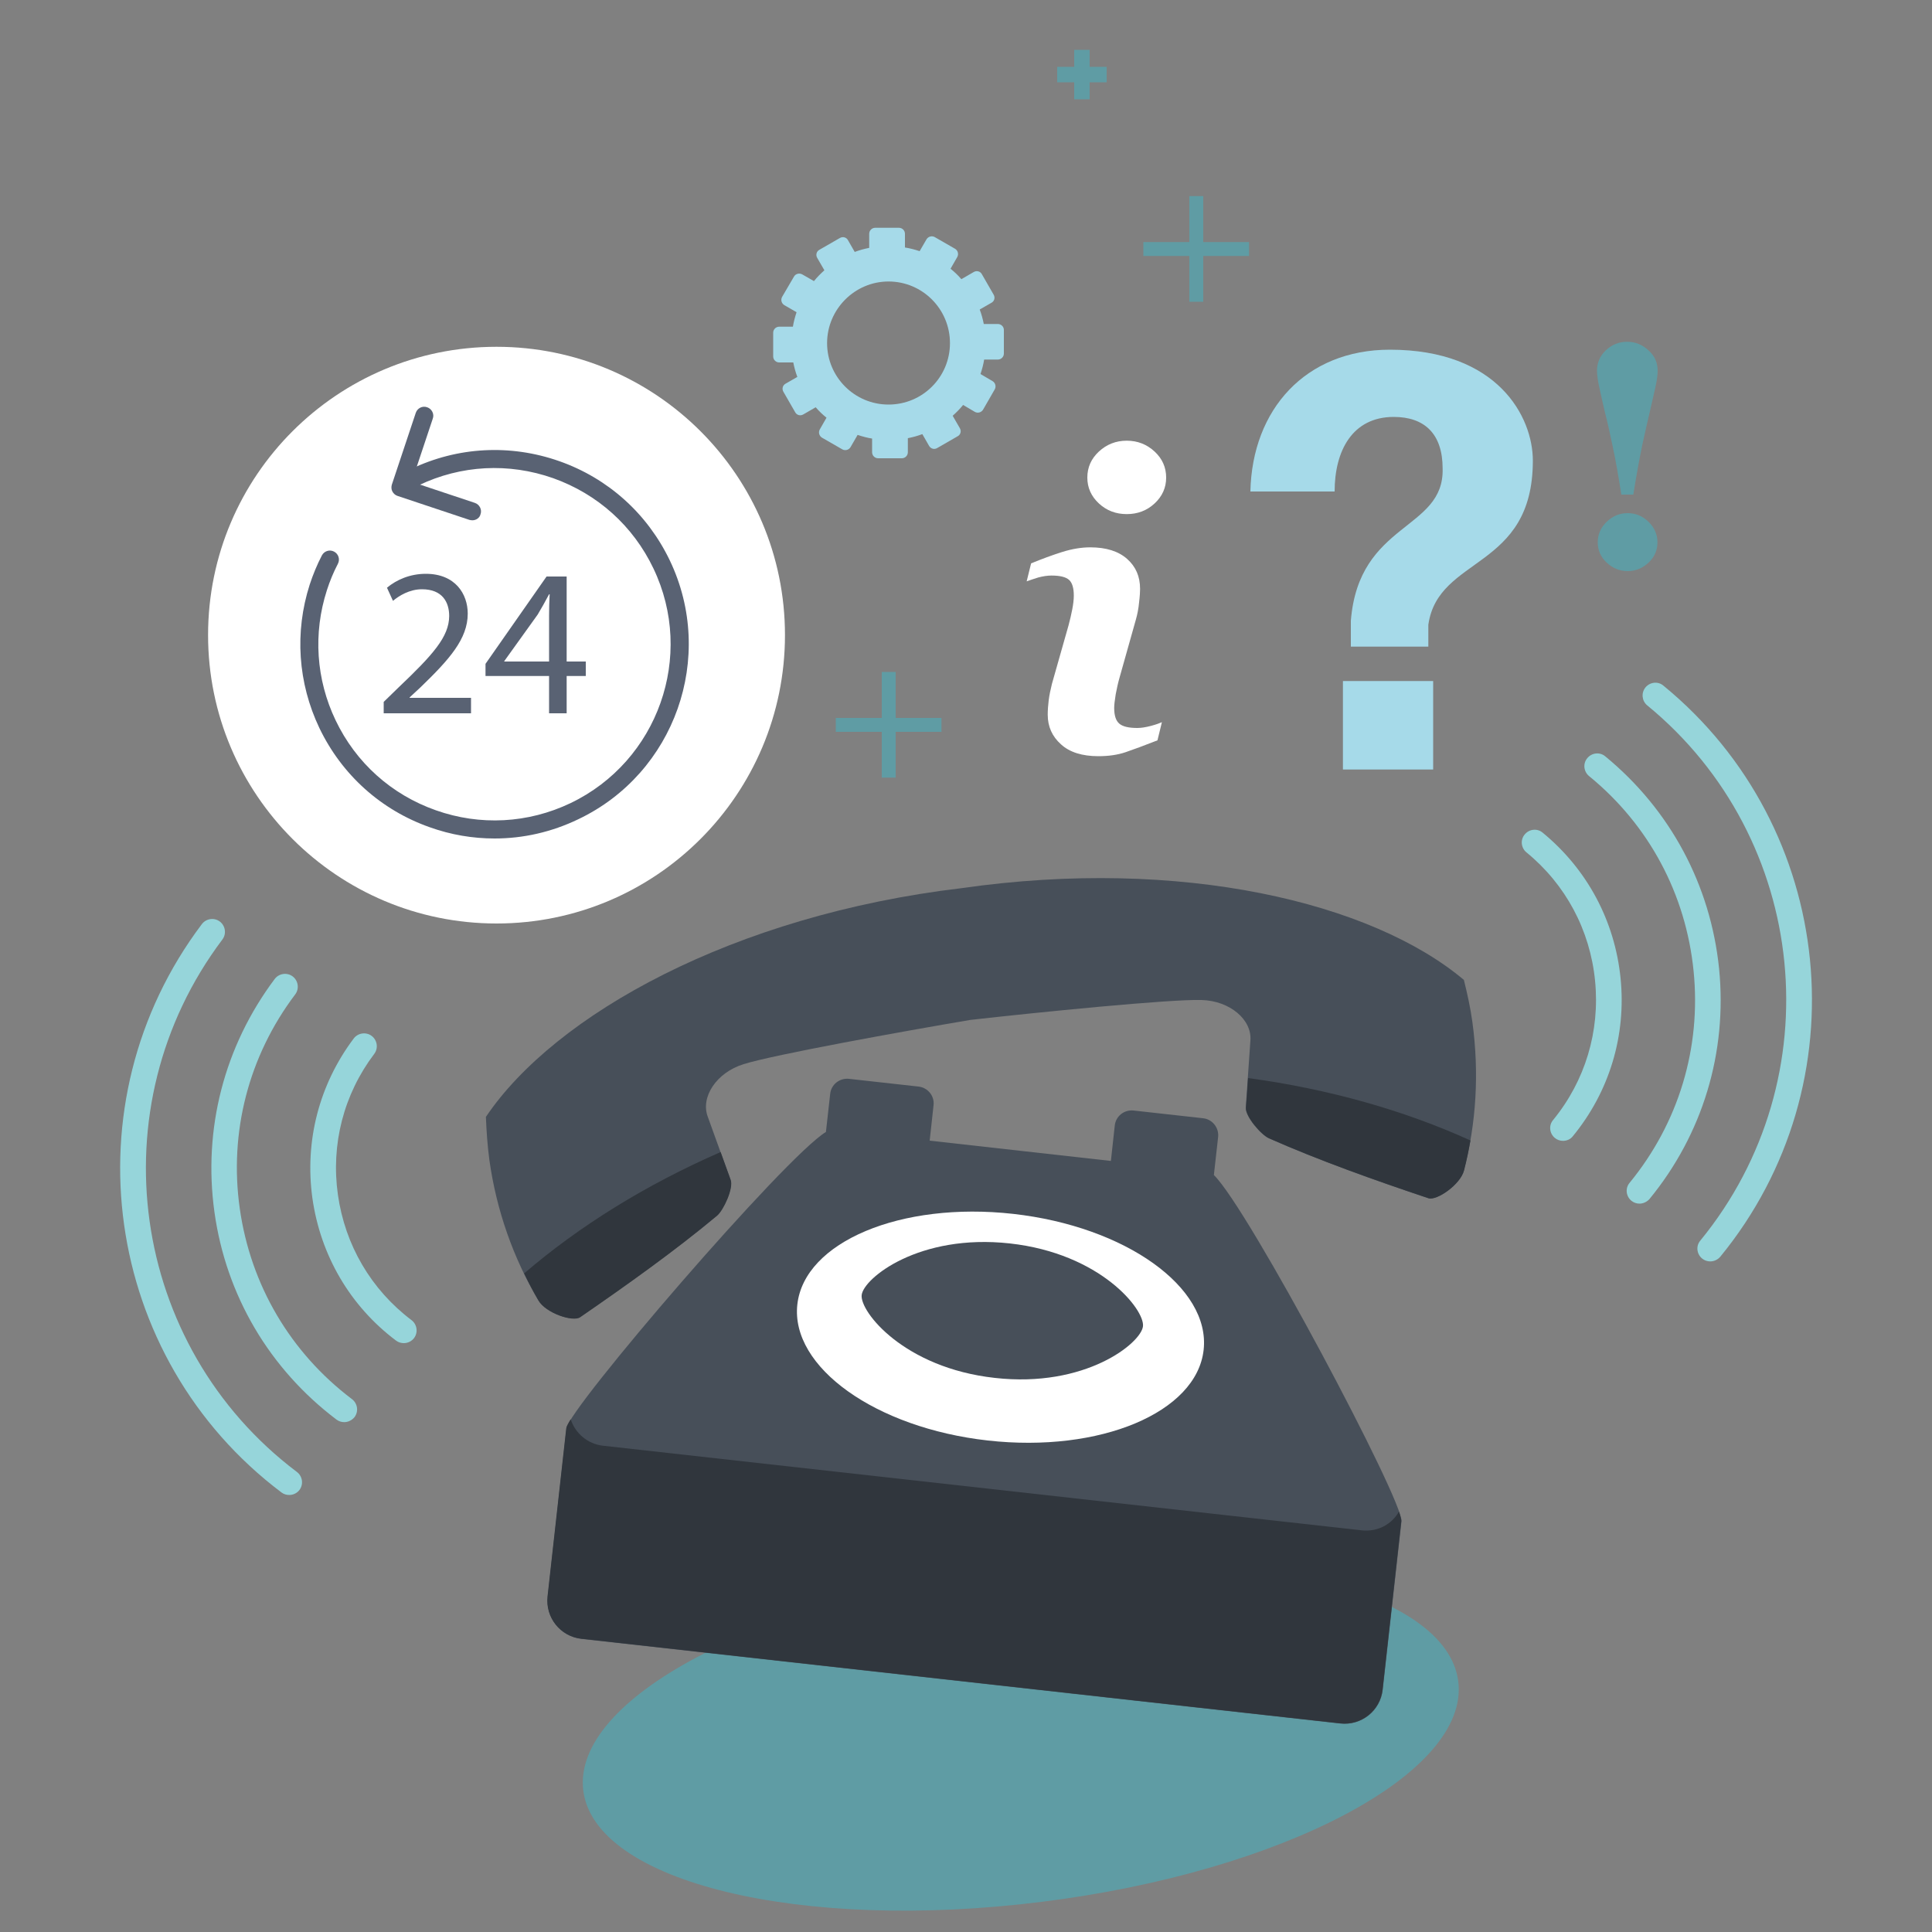 <?xml version="1.0" encoding="utf-8"?>
<!-- Generator: Adobe Illustrator 18.1.1, SVG Export Plug-In . SVG Version: 6.00 Build 0)  -->
<svg version="1.1" id="Layer_4" xmlns="http://www.w3.org/2000/svg" xmlns:xlink="http://www.w3.org/1999/xlink" x="0px" y="0px"
	 viewBox="0 0 1000 1000" enable-background="new 0 0 1000 1000" xml:space="preserve">
<rect x="0" y="0" width="1000" height="1000" fill="#808080" stroke="none"/>
<g>
	<path fill="#5F9CA4" d="M754.8,870.3c5.9,47.4-90.7,98.5-215.7,114.1s-231.2-10.2-237.2-57.6c-5.9-47.4,90.7-98.5,215.7-114.2
		C642.7,797.1,748.8,822.8,754.8,870.3z"/>
	<g>
		<g>
			<g>
				<path fill="#96D5DA" d="M149.7,773.8c-1.4,0-2.8-0.4-4-1.3c-92.5-69.7-111-201.7-41.2-294.2c2.2-2.9,6.4-3.5,9.3-1.3
					c2.9,2.2,3.5,6.4,1.3,9.3c-65.3,86.7-48,210.3,38.6,275.6c2.9,2.2,3.5,6.4,1.3,9.3C153.7,772.9,151.7,773.8,149.7,773.8z"/>
			</g>
		</g>
		<g>
			<g>
				<path fill="#96D5DA" d="M178.2,736.1c-1.4,0-2.8-0.4-4-1.3c-34.7-26.2-57.2-64.3-63.2-107.4c-6-43.1,5.1-85.9,31.2-120.7
					c2.2-2.9,6.4-3.5,9.3-1.3c2.9,2.2,3.5,6.4,1.3,9.3c-24.1,31.9-34.3,71.3-28.7,110.8c5.6,39.6,26.2,74.6,58.1,98.7
					c2.9,2.2,3.5,6.4,1.3,9.3C182.2,735.1,180.2,736.1,178.2,736.1z"/>
			</g>
		</g>
		<g>
			<g>
				<path fill="#96D5DA" d="M209,695.2c-1.4,0-2.8-0.4-4-1.3c-23.8-17.9-39.1-44.1-43.3-73.7c-4.1-29.6,3.5-58.9,21.4-82.7
					c2.2-2.9,6.4-3.5,9.3-1.3c2.9,2.2,3.5,6.4,1.3,9.3c-15.8,20.9-22.5,46.8-18.8,72.9c3.7,26.1,17.2,49.1,38.1,64.9
					c2.9,2.2,3.5,6.4,1.3,9.3C213,694.3,211,695.2,209,695.2z"/>
			</g>
		</g>
	</g>
	<g>
		<g>
			<g>
				<path fill="#96D5DA" d="M885.2,652.9c-1.5,0-3-0.5-4.2-1.5c-2.8-2.3-3.3-6.5-0.9-9.3c68.7-83.9,56.4-208.2-27.5-277
					c-2.8-2.3-3.2-6.5-0.9-9.3c2.3-2.8,6.5-3.3,9.3-0.9c89.6,73.4,102.8,206,29.4,295.6C889,652.1,887.1,652.9,885.2,652.9z"/>
			</g>
		</g>
		<g>
			<g>
				<path fill="#96D5DA" d="M848.6,623c-1.5,0-3-0.5-4.2-1.5c-2.8-2.3-3.3-6.5-0.9-9.3c25.3-30.9,37.1-69.8,33.1-109.6
					c-4-39.8-23.1-75.6-54.1-100.9c-2.8-2.3-3.3-6.5-0.9-9.3c2.3-2.8,6.5-3.3,9.3-0.9c33.6,27.6,54.5,66.6,58.9,109.9
					c4.3,43.3-8.5,85.7-36.1,119.3C852.4,622.1,850.5,623,848.6,623z"/>
			</g>
		</g>
		<g>
			<g>
				<path fill="#96D5DA" d="M809,590.5c-1.5,0-3-0.5-4.2-1.5c-2.8-2.3-3.3-6.5-0.9-9.3c16.6-20.3,24.3-45.9,21.7-72.1
					c-2.6-26.2-15.2-49.8-35.5-66.4c-2.8-2.3-3.3-6.5-0.9-9.3c2.3-2.8,6.5-3.3,9.3-0.9c23,18.9,37.3,45.6,40.3,75.3
					c3,29.7-5.8,58.8-24.7,81.8C812.9,589.7,810.9,590.5,809,590.5z"/>
			</g>
		</g>
	</g>
	<g>
		<path fill="#474F59" d="M628.3,608.2l2.2-19.7c0.5-4.8-3-9.2-7.8-9.7l-36-4c-4.8-0.5-9.2,2.9-9.7,7.8l-2,18.3l-93.8-10.5l2-18.3
			c0.6-4.8-3-9.2-7.8-9.7l-36-4c-4.8-0.5-9.2,2.9-9.7,7.8l-2.2,19.7c-21.2,12.8-133.2,143.1-134.3,153.4l-9.7,87.1
			c-1.2,10.9,6.6,20.7,17.5,21.9l315.6,35.2l0,0l77.2,8.6c10.9,1.2,20.7-6.6,21.9-17.5l9.7-87.1
			C726.6,777.1,646.1,625.4,628.3,608.2z"/>
		<path fill="#30363D" d="M704.9,792.1l-77.2-8.6l0,0l-315.6-35.2c-8-0.9-14.4-6.5-16.7-13.7c-1.3,2.1-2.2,3.7-2.3,4.6l-9.7,87.1
			c-1.2,10.9,6.6,20.7,17.5,21.9l315.6,35.2l0,0l77.2,8.6c10.9,1.2,20.7-6.6,21.9-17.5l9.7-87.1c0.1-0.8-0.4-2.6-1.2-5
			C720.4,789,713,793,704.9,792.1z"/>
		<path fill="#FFFFFF" d="M623,698.7c-3.6,32.4-53.6,53.4-111.7,46.9c-58.1-6.5-102.2-38-98.6-70.4c3.6-32.4,53.6-53.4,111.7-46.9
			C582.5,634.8,626.6,666.3,623,698.7z"/>
		<path fill="#474F59" d="M514.9,713.2c-47-5.2-69.9-34.3-68.9-42.9c1-8.7,29.7-31.9,76.7-26.7c47,5.2,69.9,34.3,68.9,42.9
			C590.6,695.2,561.8,718.5,514.9,713.2L514.9,713.2z"/>
	</g>
	<g>
		<path fill="#474F59" d="M757.7,507.2c-47.6-40.1-146.4-63.8-259.9-47.5l0,0c-118.2,14-210.6,65.4-246.3,118.4
			c0.3,7.4,0.8,14.8,1.8,22.3c3.7,26.4,12.5,50.9,25.3,72.6c3.8,6.6,17.9,11.3,21.6,8.7c24.1-16.6,49.1-34.4,70.8-52.5
			c3.4-2.8,8.7-14.3,7.1-18.6c-3.9-10.9-7.9-21.8-11.8-32.7c-3.7-10,4.4-22.7,18.6-27.1c15.5-4.9,83.1-17.1,117.4-22.9
			c34.5-3.9,103.2-10.8,119.6-10.3c14.8,0.4,26.2,10.3,25.3,21c-0.8,11.6-1.6,23.1-2.4,34.7c-0.3,4.6,7.9,14.1,12,15.9
			c25.8,11.4,54.7,21.7,82.5,31c4.2,1.4,16.5-7,18.4-14.4c6.4-24.4,8-50.4,4.4-76.8C761.1,521.7,759.5,514.4,757.7,507.2z"/>
		<g>
			<path fill="#30363D" d="M278.7,673.1c3.8,6.6,17.9,11.3,21.6,8.7c24.1-16.6,49.1-34.4,70.8-52.5c3.4-2.8,8.7-14.3,7.1-18.6
				c-1.7-4.8-3.5-9.6-5.2-14.4c-38.9,17-73.3,38.4-101.7,62.8C273.6,663.9,276,668.5,278.7,673.1z"/>
			<path fill="#30363D" d="M646,558c-0.3,5.1-0.7,10.2-1.1,15.3c-0.3,4.6,7.9,14.1,12,15.9c25.8,11.4,54.7,21.7,82.5,31
				c4.2,1.4,16.5-7,18.4-14.4c1.3-5.1,2.4-10.3,3.3-15.5C727,574.8,688,563.7,646,558z"/>
		</g>
	</g>
	<g>
		<g>
			<path fill="#A6DAE9" d="M647.2,254.4c0.9-42.5,28.6-73.4,72.2-73.4c55.9,0,74,34.8,74,57.4c0,56.8-49,49.1-54.1,85v11.3h-40.1
				v-13.4c4.1-51.4,48.4-46.6,47.5-78.8c0-18.1-9.5-26.7-25.3-26.7c-21.4,0-30.6,17.5-30.6,38.6H647.2z M695.1,352.5h46.7v45.8
				h-46.7V352.5z"/>
		</g>
	</g>
	<polygon fill="#5F9CA4" points="572.8,34.6 564,34.6 564,25.8 556,25.8 556,34.6 547.2,34.6 547.2,42.6 556,42.6 556,51.4 
		564,51.4 564,42.6 572.8,42.6 	"/>
	<g>
		<path fill="#5F9CA4" d="M858,191.9c0,2.2-0.4,5.1-1.2,8.7c-0.8,3.6-1.8,7.9-2.9,12.7c-1.1,4.6-2.4,10.4-3.9,17.2
			c-1.4,6.9-3,15.4-4.6,25.5h-6.2c-1.6-10.2-3.1-18.7-4.6-25.5c-1.4-6.8-2.7-12.5-3.9-17.1c-1-4.2-1.9-8.4-2.8-12.4
			c-0.9-4-1.3-7.1-1.3-9.1c0-4.1,1.5-7.7,4.6-10.6c3.1-2.9,6.7-4.4,11-4.4c4.2,0,7.9,1.5,11,4.4C856.5,184.2,858,187.7,858,191.9z
			 M857.9,280.7c0,4.1-1.5,7.6-4.6,10.5c-3.1,2.9-6.7,4.4-10.8,4.4c-4.2,0-7.8-1.5-10.9-4.4c-3.1-2.9-4.6-6.4-4.6-10.5
			c0-4.1,1.5-7.6,4.6-10.6c3.1-3,6.7-4.5,10.9-4.5c4.1,0,7.7,1.5,10.8,4.5C856.3,273.1,857.9,276.6,857.9,280.7z"/>
	</g>
	<g>
		<path fill="#FFFFFF" d="M601.4,373.8l-2.3,9.4c-6.9,2.7-12.3,4.7-16.4,6.1c-4.1,1.4-8.8,2.1-14.2,2.1c-8.3,0-14.8-2-19.3-6.1
			c-4.6-4.1-6.9-9.2-6.9-15.4c0-2.4,0.2-4.9,0.5-7.4c0.3-2.5,0.9-5.4,1.7-8.6l8.6-30.3c0.8-2.9,1.4-5.7,1.9-8.2
			c0.5-2.6,0.8-5,0.8-7.1c0-3.9-0.8-6.6-2.4-8.1c-1.6-1.5-4.6-2.3-9.2-2.3c-2.2,0-4.5,0.4-6.8,1c-2.3,0.7-4.3,1.4-6,2l2.3-9.3
			c5.6-2.3,11-4.3,16.1-5.9c5.1-1.6,10-2.4,14.5-2.4c8.2,0,14.6,2,19.1,6c4.5,4,6.7,9.1,6.7,15.5c0,1.3-0.1,3.6-0.5,6.9
			c-0.3,3.3-0.9,6.3-1.7,9.1l-8.5,30.2c-0.7,2.4-1.3,5.2-1.9,8.3c-0.5,3.1-0.8,5.5-0.8,7.1c0,4,0.9,6.7,2.7,8.2
			c1.8,1.5,4.9,2.2,9.3,2.2c2.1,0,4.4-0.4,7.1-1.1C598.4,375,600.3,374.3,601.4,373.8z M603.6,247.2c0,5.2-2,9.7-6,13.4
			c-4,3.7-8.8,5.5-14.4,5.5c-5.6,0-10.4-1.8-14.4-5.5c-4-3.7-6-8.2-6-13.4c0-5.3,2-9.8,6-13.5c4-3.7,8.8-5.6,14.4-5.6
			c5.6,0,10.4,1.9,14.4,5.6C601.6,237.4,603.6,241.9,603.6,247.2z"/>
	</g>
	<g>
		<path fill="#A6DAE9" d="M516.5,167.7h-7.3c-0.5-2.6-1.2-5.1-2.1-7.5l6.1-3.5c1.5-0.8,2-2.7,1.1-4.2l-6.1-10.6
			c-0.8-1.5-2.7-2-4.2-1.1l-6.4,3.7c-1.7-2-3.6-3.8-5.6-5.4l3.5-6.1c0.8-1.5,0.3-3.3-1.1-4.2l-10.6-6.1c-1.5-0.8-3.3-0.3-4.2,1.1
			L476,130c-2.4-0.8-5-1.5-7.6-1.9V121c0-1.7-1.4-3.1-3.1-3.1h-12.3c-1.7,0-3.1,1.4-3.1,3.1v7.3c-2.6,0.5-5.1,1.2-7.5,2.1l-3.5-6.1
			c-0.8-1.5-2.7-2-4.2-1.1l-10.6,6.1c-1.5,0.8-2,2.7-1.1,4.2l3.7,6.4c-1.9,1.7-3.8,3.6-5.4,5.6l-6.1-3.5c-1.5-0.8-3.4-0.3-4.2,1.1
			l-6.2,10.6c-0.8,1.5-0.3,3.3,1.1,4.2l6.4,3.7c-0.8,2.4-1.5,5-1.9,7.5h-7.1c-1.7,0-3.1,1.4-3.1,3.1v12.3c0,1.7,1.4,3.1,3.1,3.1h7.3
			c0.5,2.6,1.2,5.1,2.1,7.5l-6.1,3.5c-1.5,0.8-2,2.7-1.1,4.2l6.1,10.6c0.8,1.5,2.7,2,4.2,1.1l6.4-3.7c1.7,2,3.6,3.8,5.6,5.4
			l-3.5,6.1c-0.8,1.5-0.3,3.3,1.1,4.2l10.6,6.1c1.5,0.8,3.3,0.3,4.2-1.1l3.7-6.4c2.4,0.8,4.9,1.5,7.5,1.9v7.1c0,1.7,1.4,3.1,3.1,3.1
			h12.3c1.7,0,3.1-1.4,3.1-3.1v-7.3c2.6-0.5,5.1-1.2,7.5-2.1l3.5,6.1c0.9,1.5,2.7,2,4.2,1.1l10.6-6.1c1.5-0.8,2-2.7,1.1-4.2
			l-3.7-6.4c1.9-1.7,3.8-3.6,5.4-5.6l6.1,3.6c1.5,0.8,3.3,0.3,4.2-1.1l6.1-10.6c0.8-1.5,0.3-3.3-1.1-4.2l-6.3-3.7
			c0.8-2.4,1.5-5,1.9-7.5h7.1c1.7,0,3.1-1.4,3.1-3.1v-12.3C519.6,169.1,518.2,167.7,516.5,167.7z M459.9,209.4
			c-17.6,0-31.8-14.3-31.8-31.8s14.3-31.9,31.8-31.9c17.6,0,31.8,14.3,31.8,31.9S477.5,209.4,459.9,209.4z"/>
	</g>
	<path fill="#FFFFFF" d="M406.3,328.7c0,82.4-66.8,149.3-149.3,149.3c-82.4,0-149.3-66.8-149.3-149.3S174.6,179.5,257,179.5
		C339.5,179.5,406.3,246.3,406.3,328.7z"/>
	<g>
		<g>
			<path fill="#596273" d="M256,434c-11.3,0-22.6-1.9-33.5-5.8c-25.3-8.9-45.6-27.2-57.2-51.4c-11.1-23.3-12.9-49.6-5-74.2
				c1.7-5.2,3.8-10.3,6.3-15.1c1.2-2.3,4-3.2,6.3-2c2.3,1.2,3.2,4,2,6.3c-2.3,4.4-4.2,9-5.7,13.7c-7.2,22.3-5.6,46.2,4.5,67.3
				c10.5,22,28.9,38.5,51.9,46.6c22.9,8.1,47.7,6.8,69.7-3.7c45.3-21.7,64.6-76.2,42.9-121.5c-10.5-22-28.9-38.5-51.9-46.7
				c-23-8.1-47.7-6.8-69.6,3.7c-2.4,1.1-5.1,0.1-6.2-2.2c-1.1-2.3-0.1-5.1,2.2-6.2c24.2-11.6,51.5-13,76.8-4.1
				c25.3,8.9,45.6,27.2,57.2,51.4c23.9,50,2.6,110.1-47.3,133.9C285.5,430.7,270.8,434,256,434z"/>
		</g>
		<g>
			<g>
				<path fill="#596273" d="M244.5,269.3c-0.5,0-1-0.1-1.5-0.2l-37.2-12.4c-1.2-0.4-2.1-1.2-2.7-2.3c-0.6-1.1-0.6-2.4-0.3-3.5
					l12.4-37.2c0.8-2.4,3.4-3.8,5.9-2.9c2.4,0.8,3.8,3.5,2.9,5.9l-10.9,32.7l32.7,10.9c2.4,0.8,3.8,3.5,2.9,5.9
					C248.3,268,246.5,269.3,244.5,269.3z"/>
			</g>
		</g>
	</g>
	<g>
		<path fill="#596273" d="M198.6,369.2v-5.9l7.5-7.3c18.1-17.2,26.3-26.4,26.4-37.1c0-7.2-3.5-13.9-14.1-13.9c-6.4,0-11.8,3.3-15,6
			l-3.1-6.8c4.9-4.1,11.9-7.2,20.1-7.2c15.3,0,21.7,10.5,21.7,20.6c0,13.1-9.5,23.7-24.4,38.1L212,361v0.2h31.8v8H198.6z"/>
		<path fill="#596273" d="M284.2,369.2v-19.3h-32.9v-6.3l31.6-45.2h10.4v44h9.9v7.5h-9.9v19.3H284.2z M284.2,342.4v-23.7
			c0-3.7,0.1-7.4,0.3-11.1h-0.3c-2.2,4.1-3.9,7.2-5.9,10.5l-17.3,24.1v0.2H284.2z"/>
	</g>
	<g>
		<g>
			<rect x="432.6" y="371.6" fill="#5F9CA4" width="54.7" height="7.2"/>
		</g>
		<g>
			<rect x="456.4" y="347.8" fill="#5F9CA4" width="7.2" height="54.7"/>
		</g>
	</g>
	<g>
		<g>
			<rect x="591.8" y="125.3" fill="#5F9CA4" width="54.7" height="7.2"/>
		</g>
		<g>
			<rect x="615.6" y="101.5" fill="#5F9CA4" width="7.2" height="54.7"/>
		</g>
	</g>
</g>
</svg>
